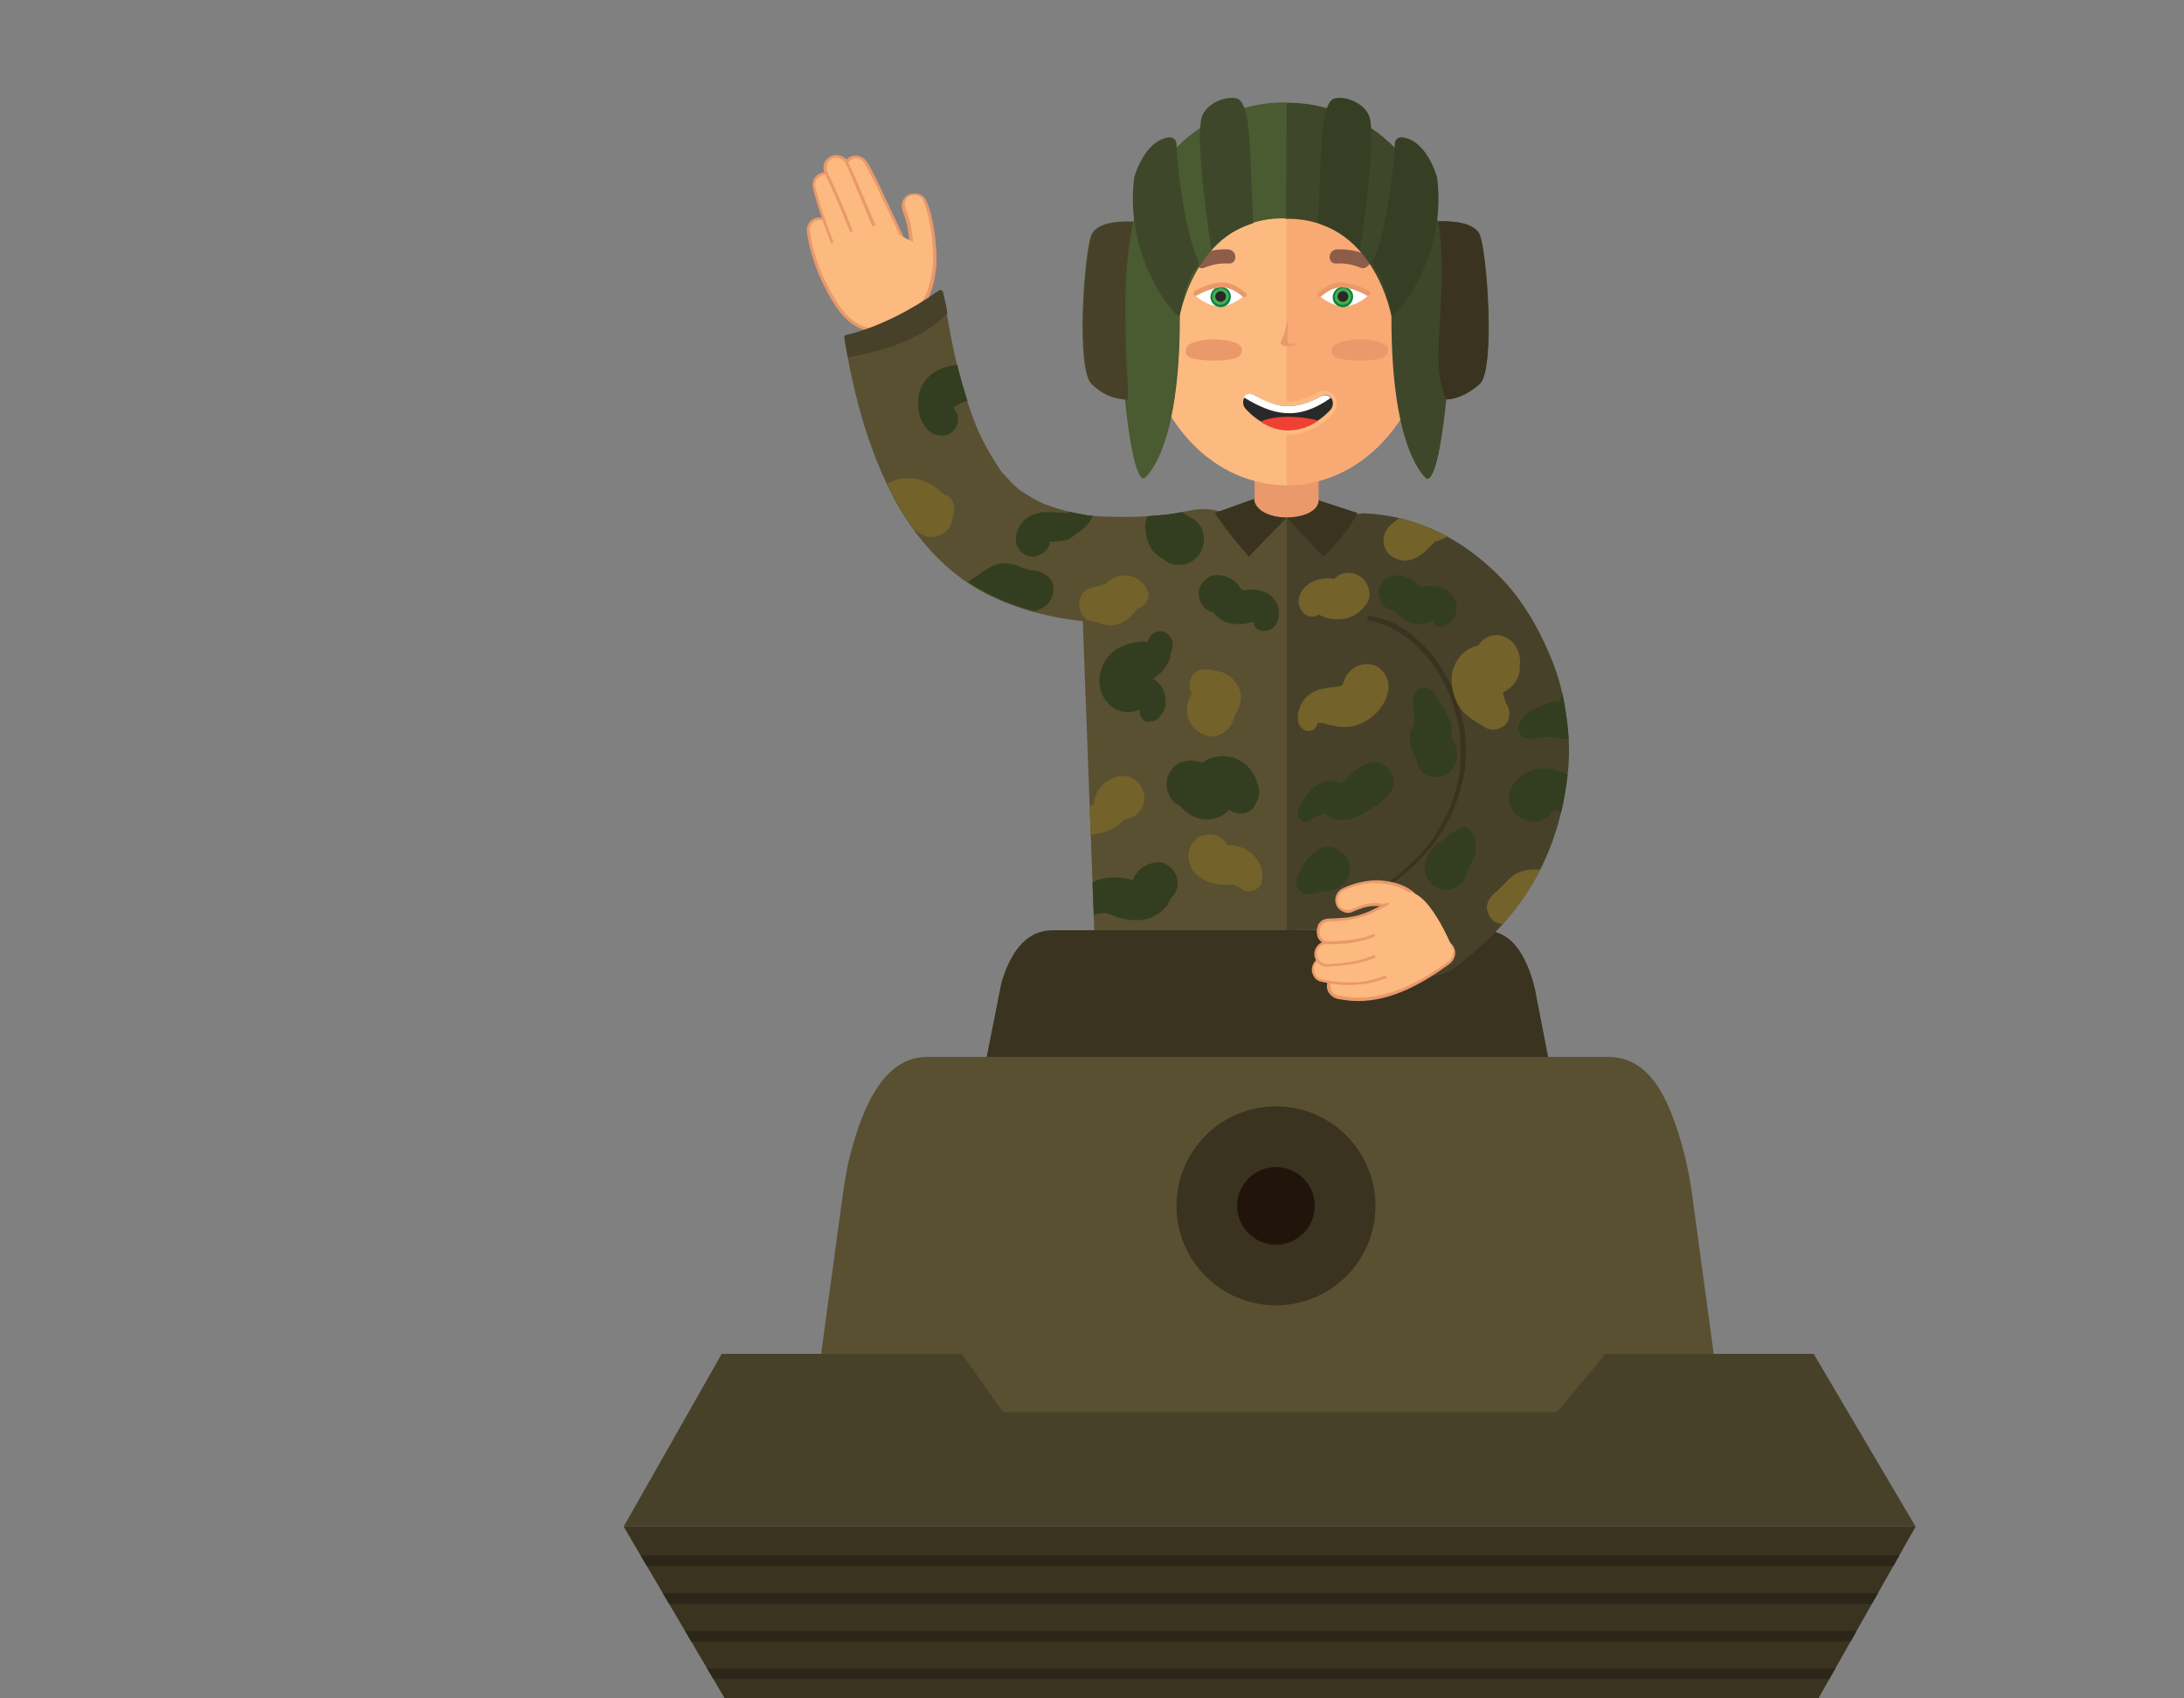 <svg xmlns="http://www.w3.org/2000/svg" xmlns:xlink="http://www.w3.org/1999/xlink" viewBox="0 0 450 350"><rect x="0" y="0" width="450" height="350" fill="#808080" stroke="none"/><path fill="#595031" d="M303.3 191l-77.8 1.5-3.2-86 59.4.2 21.6 13.1zM353.1 279l-4.5-33.2c-.4-2.9-1-5.8-1.7-8.6-3.2-11.9-7.4-19.4-15.6-19.4H191.1c-8.3 0-12.9 8.6-15.9 20.1-.6 2.3-1 4.8-1.4 7.2l-4.6 33.8 36.9 16.3 115.1 1.5 31.9-17.7z"/><path fill="#3A3320" d="M319 217.9l-2.7-13.9c-.3-1.3-.6-2.5-1.1-3.8-2-5.2-4.7-8.5-9.8-8.5H217c-5.2 0-8.1 3.8-10 8.8-.4 1-.7 2.1-.9 3.2l-2.8 14.1H319z"/><circle fill="#3A3320" cx="262.9" cy="248.5" r="20.5"/><path fill="#3A3320" d="M128.5 314.6h266.2l-20.2 35.7h-225z"/><circle fill="#21150B" cx="262.9" cy="248.5" r="8"/><path fill="#48412A" d="M373.7 279h-42.9l-10 12H206.7l-8.5-12h-49.5l-20.2 35.6h266.2z"/><path fill="#FCBA80" d="M186.3 43.6c1.2 2.8 1.5 6.3 1.5 9.4 0 2.8-.5 5.7-2.2 7.9-.8 1-1.7 1.8-2.8 2.1-1.2.4-2.3.5-3.4.1-1-.3-1.9-1.3-2.6-2.2-.9-1.3-1.7-2.7-2.4-4.1-1.6-3.2-2.7-6.6-3.3-10.1-.2-1.3-1.8-2-2.9-1.7-1.3.4-1.9 1.6-1.7 2.9.7 3.8 1.9 7.5 3.6 10.9 1.7 3.3 3.8 7.1 7.4 8.6 3.5 1.4 7.6.3 10.3-2.2 2.9-2.6 4.1-6.5 4.5-10.3.2-2.3 0-4.6-.3-6.9-.3-2.4-.8-4.7-1.8-6.9-.5-1.2-2.2-1.4-3.2-.8-1 .8-1.2 2.1-.7 3.3z"/><path fill="#EA996A" d="M180.9 68.4c-1.2 0-2.3-.2-3.4-.6-3.7-1.5-5.9-5.3-7.6-8.7-1.8-3.5-3-7.2-3.6-11-.3-1.5.5-2.9 1.9-3.2.7-.2 1.5 0 2.2.4.6.4 1 .9 1.1 1.5.6 3.6 1.7 7 3.3 10 .8 1.5 1.6 2.8 2.4 4 .8 1.1 1.6 1.8 2.4 2.1 1 .3 2 .3 3.2-.1.9-.3 1.9-1.1 2.6-2 1.8-2.3 2.1-5.4 2.1-7.7 0-2.6-.2-6.3-1.4-9.3-.6-1.5-.3-2.9 1-3.6.6-.4 1.5-.4 2.3-.2.6.2 1.1.6 1.4 1.2.9 2 1.4 4.2 1.8 7 .2 1.9.5 4.4.3 6.9-.3 3.1-1.3 7.5-4.5 10.4-2.3 1.9-4.9 2.9-7.5 2.9zm-12.1-23.1c-.2 0-.3 0-.5.1-1.2.3-1.6 1.5-1.4 2.6.6 3.7 1.8 7.4 3.6 10.8 1.7 3.3 3.7 7 7.3 8.4 3.2 1.3 7.2.4 10-2.2 3.1-2.9 4.1-7.1 4.4-10.1.2-2.4 0-4.9-.3-6.8-.3-2.8-.9-4.9-1.7-6.9-.2-.4-.5-.7-1-.9-.6-.2-1.3-.1-1.8.1-1.2.7-1.1 1.9-.7 2.9 1.3 3 1.5 6.7 1.5 9.5 0 2.3-.4 5.7-2.2 8-.8 1.1-1.9 1.8-2.9 2.2-1.3.5-2.5.5-3.6.1-1.2-.4-2.2-1.6-2.7-2.3-.9-1.2-1.7-2.6-2.5-4.1-1.6-3.1-2.7-6.5-3.3-10.2-.1-.4-.4-.8-.8-1.1-.5 0-.9-.1-1.4-.1z"/><path fill="#FCBA80" d="M167.8 38.6c1.3 4.9 3 9.6 5 14.3.5 1.2 2.2 1.4 3.2.8 1.2-.7 1.4-2.1.8-3.2-1.9-4.2-3.4-8.6-4.5-13.1-.7-3-5.3-1.7-4.5 1.2z"/><path fill="#EA996A" d="M174.8 54.4c-.3 0-.6 0-.9-.1-.7-.2-1.1-.6-1.4-1.2-2.1-4.8-3.8-9.6-5-14.3-.2-.9 0-1.8.6-2.5.7-.7 1.8-1 2.8-.7.9.2 1.5.9 1.7 1.8 1.2 4.6 2.7 9 4.5 13.1.6 1.4.3 2.9-1 3.6-.3.1-.8.3-1.3.3zM170.2 36c-.6 0-1.2.2-1.7.7-.5.5-.7 1.2-.5 1.9 1.2 4.7 2.9 9.5 5 14.2.2.4.5.7 1 .9.6.2 1.3.1 1.8-.2 1.2-.7 1.1-2 .7-2.9-1.8-4.1-3.4-8.5-4.6-13.2-.2-.9-.8-1.3-1.3-1.4h-.4z"/><path fill="#FCBA80" d="M174.4 35.9c1.5 2.2 2.5 4.8 3.7 7.2 1.2 2.6 2.5 5.2 3.7 7.8.6 1.2 2.2 1.5 3.2.8 1.2-.7 1.4-2.1.8-3.2-1.2-2.6-2.5-5.2-3.7-7.8-1.2-2.4-2.2-4.9-3.7-7.2-.7-1.1-2.1-1.5-3.2-.8-1 .6-1.5 2.1-.8 3.2z"/><path fill="#EA996A" d="M183.9 52.3c-.3 0-.6 0-.9-.1-.7-.2-1.2-.6-1.5-1.2l-3.7-7.8c-.3-.5-.5-1.1-.8-1.7-.9-1.9-1.8-3.8-2.9-5.5-.4-.5-.5-1.2-.3-1.9s.6-1.4 1.2-1.7c1.2-.7 2.8-.3 3.6.9 1.1 1.7 2 3.7 2.9 5.6.3.6.5 1.1.8 1.7l3.7 7.8c.7 1.4.3 2.9-1 3.6-.2.2-.6.3-1.1.3zm-7.5-19.7c-.3 0-.7.1-1 .3-.5.3-.8.8-1 1.4-.1.5 0 1.1.2 1.5 1.1 1.8 2 3.7 2.9 5.6.3.6.5 1.1.8 1.7l3.7 7.8c.2.4.6.7 1.1.9.6.2 1.3.1 1.7-.2 1.1-.7 1.2-2 .7-2.9l-3.7-7.8c-.3-.5-.5-1.1-.8-1.7-.9-1.9-1.8-3.8-2.9-5.5-.3-.7-1-1.1-1.7-1.1z"/><path fill="#FCBA80" d="M170.3 35.8c2.6 5.2 4.6 10.7 6.8 16.1.5 1.2 1.6 2 2.9 1.7 1.1-.3 2.2-1.7 1.7-2.9-1.2-2.9-2.4-5.8-3.6-8.6-1.2-2.9-2.3-5.8-3.7-8.6-.6-1.1-2.2-1.5-3.2-.8-1.2.5-1.5 1.9-.9 3.1z"/><path fill="#EA996A" d="M179.4 53.9c-1.1 0-2-.7-2.5-1.9-.7-1.6-1.3-3.2-2-4.8-1.5-3.8-3.1-7.6-4.9-11.3-.7-1.4-.3-2.9 1-3.6.6-.4 1.4-.4 2.2-.2.7.2 1.2.6 1.5 1.2 1 2.1 2 4.4 2.9 6.5l.9 2.1 3.6 8.6c.2.5.2 1.2-.1 1.8-.4.7-1 1.3-1.7 1.5-.4.1-.6.1-.9.1zm-7.1-21.4c-.4 0-.7.1-1 .3-1.1.6-1.2 1.9-.7 2.9 1.8 3.7 3.4 7.6 4.9 11.3.6 1.6 1.3 3.2 1.9 4.8.4.9 1.3 1.8 2.6 1.5.6-.2 1.1-.6 1.4-1.2.2-.5.3-.9.1-1.3l-3.6-8.6-.9-2.1c-.9-2.2-1.8-4.4-2.8-6.5-.2-.4-.6-.7-1.1-.9-.3-.2-.5-.2-.8-.2z"/><path fill="#FCBA80" d="M181.9 46.3s-11.4 1.4-11.1 5.7 2.4 13.4 8.1 13.6c5.7.3 12.8-7.8 11-15.2-.1.1-2.6-.5-8-4.1z"/><path fill="#3E4729" d="M294.1 98.6s-7.4-5.1-7.3-33.5c0 0-3.6-20.5-21.9-20.1l-.1-23.8s22.9-1.7 31.5 24.5c0 0 7-.7 8.6 2.6 1.5 3.3 3.3 27.8 0 30.8s-6.9 3.2-6.9 3.2-1.5 16.4-3.9 16.3z"/><path fill="#48412A" d="M265.1 106.7h16.6l21.6 13.1V191l-38.2.7"/><path fill="#48412A" d="M322.8 148.1c-.5-3.9-1.3-7.6-2.7-11.2-2.9-7.5-7-14.6-13.1-20-7.1-6.5-15.8-10.6-25.5-11.1-2.7-.1-5.8 1.3-7.7 3.2-1.9 1.9-3.3 5-3.2 7.7.3 6.1 4.8 10.6 10.9 10.9.2 0 .5 0 .7.1 1.3.3 2.6.6 3.9 1.1 1.5.8 3 1.6 4.4 2.6 1.7 1.4 3.2 3 4.6 4.7 1.5 2.1 2.8 4.4 3.9 6.8 1 2.6 1.8 5.4 2.2 8.2.3 2.7.3 5.4 0 8.1-.5 2.7-1.2 5.3-2.1 7.8-1.2 2.6-2.7 5.1-4.4 7.5-1.9 2.3-4.1 4.5-6.4 6.4-2.3 1.7-4.2 3.6-5 6.5-.7 2.6-.4 6.1 1.1 8.4 1.5 2.3 3.7 4.4 6.5 5 2.7.6 6.1.6 8.4-1.1 6.6-4.8 12.2-10.5 16.4-17.5 4.2-7 6.4-14.6 7.3-22.6.5-4 .3-7.8-.2-11.5z"/><path fill="#3A3320" d="M285.4 183.9c-.1 0-.2 0-.3-.1-.2-.2-.2-.5-.1-.7.8-1 1.8-1.9 3.1-2.8 2.3-1.9 4.4-4 6.3-6.3 1.7-2.3 3.1-4.8 4.3-7.4.9-2.5 1.7-5.1 2.1-7.7.2-2.6.2-5.3 0-8-.5-2.7-1.2-5.4-2.2-8-1.1-2.4-2.4-4.6-3.9-6.7-1.4-1.7-2.9-3.2-4.5-4.6-1.4-1-2.8-1.8-4.3-2.6-1.2-.4-2.5-.8-3.8-1.1-.3-.1-.4-.3-.4-.6.1-.3.3-.4.6-.4 1.3.3 2.7.6 4 1.1 1.5.7 3 1.6 4.5 2.7 1.7 1.4 3.3 3 4.7 4.7 1.5 2.1 2.8 4.4 4 6.9 1 2.7 1.8 5.4 2.3 8.3.3 2.7.3 5.5 0 8.2-.5 2.7-1.2 5.3-2.2 7.9-1.2 2.6-2.7 5.2-4.4 7.5-1.9 2.3-4.1 4.5-6.5 6.4-1.3.9-2.2 1.8-3 2.7-.1.6-.2.6-.3.6z"/><path fill="#FCBA80" d="M278.6 187.7c1.5-.7 3.1-1.3 4.8-1.3 1.4 0 3.3.3 4.5 1.2 2.4 1.9 5.4-1.8 3-3.7-1.9-1.5-4.6-2.1-7-2.2-2.4-.1-4.7.5-6.9 1.5-1.2.5-1.8 1.8-1.3 3.1.2 1.2 1.7 1.9 2.9 1.4z"/><path fill="#EA996A" d="M289.2 188.4c-.5 0-1.1-.2-1.6-.6-1.3-1-3.6-1.1-4.3-1.1-1.7 0-3.2.6-4.6 1.2-.6.3-1.3.3-1.9 0-.7-.3-1.3-.8-1.5-1.5-.5-1.3.1-2.8 1.5-3.4 2.4-1.1 4.8-1.6 7.1-1.6 1.7.1 4.8.4 7.2 2.3 1.4 1.1 1.2 2.6.4 3.6-.7.7-1.4 1.1-2.3 1.1zm-6-2.3c.1 0 .1 0 0 0 1 0 3.4.2 4.7 1.2 1.1.9 2.3.4 2.9-.4.6-.8.8-2-.3-2.8-1.6-1.3-4.1-2-6.8-2.1-2.2-.1-4.5.4-6.8 1.5-1.1.5-1.6 1.7-1.2 2.7.2.5.7 1 1.2 1.2.5.2 1 .2 1.5 0 1.4-.6 3.1-1.3 4.8-1.3zM258.5 92.5h13.2v14.1h-13.2z"/><ellipse fill="#FCBA80" cx="265.1" cy="65.7" rx="29.4" ry="34.3"/><path fill="#F9AA74" d="M265.1 31.4c16.2 0 29.4 15.4 29.4 34.3S281.4 100 265.1 100"/><path fill="#EA996A" d="M245.8 70.6c2.5-.9 6.5-.9 8.9.1.7.3 1.2.7 1.2 1.4 0 .9-.7 1.6-1.6 1.8-2.2.5-6.3.6-8.8-.1-.7-.2-1.2-.7-1.2-1.4 0-1 .7-1.5 1.5-1.8zM275.9 70.6c2.5-.9 6.5-.9 8.9.1.7.3 1.2.7 1.2 1.4 0 .9-.7 1.6-1.6 1.8-2.2.5-6.3.6-8.8-.1-.7-.2-1.2-.7-1.2-1.4 0-1 .7-1.5 1.5-1.8z"/><path fill="#292929" d="M265.3 89.2c-3 0-6.3-1.7-8.8-4.3-.8-.8-1-2-.6-3 .3-.8 1-1.2 1.8-1.2.4 0 .8.1 1.2.4 2.3 1.4 4.4 2.1 6.4 2.2h.1c2 0 4.1-.6 6.5-1.9.4-.2.8-.3 1.2-.3.8 0 1.5.5 1.8 1.3.4.9.1 2.1-.6 2.9-2.6 2.6-5.6 4-8.8 4l-.2-.1z"/><path fill="#FCBA80" d="M257.6 81.2c.3 0 .6.1 1 .3 2 1.3 4.2 2.2 6.7 2.2h.1c2.4 0 4.6-.8 6.7-2 .3-.2.7-.3 1-.3 1.4 0 2.2 2 .8 3.3-2.5 2.6-5.5 3.9-8.5 3.9h-.1c-3 0-6.3-1.8-8.5-4.2-1.3-1.2-.5-3.2.8-3.2m0-1c-.9 0-1.8.6-2.2 1.5-.5 1.1-.2 2.5.7 3.5 2.5 2.7 6.1 4.4 9.1 4.4h.1c3.3 0 6.5-1.4 9.2-4.2.9-.9 1.2-2.3.7-3.4-.4-1-1.3-1.5-2.3-1.5-.5 0-1 .1-1.4.4-2.2 1.2-4.3 1.9-6.2 1.9h-.1c-2 0-4-.7-6.2-2.1-.4-.3-.9-.5-1.4-.5z"/><path fill="#FFF" d="M274.2 82c-.3-.3-.9-.9-2.1-.3-2.1 1.2-4.4 2-6.8 2-2.4 0-4.6-1-6.7-2.2-1.3-.8-2.2 0-2.3.4 5.9 3.6 11 5 17.9.1z"/><path fill="#EF4133" d="M265.4 85.9c-1.9 0-3.9.2-5.7 1 1.7 1.1 3.7 1.8 5.6 1.8 2.2 0 4.3-.6 6.3-2-2-.6-4.2-.8-6.2-.8z"/><path fill="#595031" d="M258.6 112.8c-.9-2.6-2.5-5.2-5-6.5-2.7-1.4-5.4-1.7-8.4-1.1-1.5.3-3 .6-4.5.8-5.5.6-11.1.8-16.6.2-3-.5-6-1.2-8.8-2.3h-.1c-1.7-.8-3.3-1.7-4.9-2.8h-.1c-1.4-1.2-2.6-2.5-3.8-3.8-2-2.9-3.7-5.9-5.1-9.1-3.1-7.7-5-15.9-6.3-24.1-.2-1.4-.4-1.8-.8-3.7-.1-.4-.6-.6-.9-.3-5.5 3.9-12.3 7.5-18.9 9.1-.3.1-.5.4-.4.7 1 6 2.3 12 4.1 17.9 2.1 6.6 4.8 13.3 8.6 19.1 4.1 6.3 9.5 11.8 16.2 15.3 7.3 3.8 15.2 5.5 23.3 6.1 8.3.6 16.6-.4 24.7-2 2.6-.5 5.2-2.8 6.5-5 1.5-2.5 2-5.9 1.2-8.5z"/><path fill="#FCBA80" d="M275.5 205.5c8.5 2 16.3-2.2 22.9-7 1-.7 1.5-2.1.9-3.2-.6-1-2.2-1.6-3.2-.9-5.5 3.9-12.2 8.2-19.3 6.5-1.2-.3-2.6.4-2.9 1.7-.4 1.2.4 2.6 1.6 2.9z"/><path fill="#EA996A" d="M279.8 206.3c-1.4 0-2.9-.2-4.4-.5-.6-.2-1.2-.6-1.6-1.2-.4-.6-.5-1.4-.3-2.1.4-1.4 1.8-2.2 3.3-1.9 6.9 1.6 13.5-2.5 19.1-6.5.5-.4 1.2-.5 1.8-.3.8.2 1.5.7 1.8 1.3.7 1.2.3 2.7-.9 3.6-5.1 3.7-11.6 7.6-18.8 7.6zm-3.6-5.2c-.9 0-1.8.6-2 1.5-.1.5-.1 1.1.2 1.6.3.5.7.8 1.2.9 1.4.3 2.9.5 4.3.5 7 0 13.4-3.8 18.5-7.4.8-.6 1.4-1.7.8-2.9-.3-.5-.8-.9-1.4-1-.5-.1-1 0-1.4.2-4.8 3.4-10.3 6.9-16.2 6.9-1.1 0-2.2-.1-3.3-.4-.4.1-.5.1-.7.1z"/><path fill="#FCBA80" d="M272.2 202c2.9.6 5.7.9 8.6.5 1.2-.2 2.5-.5 3.6-.9.7-.3 1.5-.6 2.2-.9.3-.1.6-.3.9-.4l.6-.3c.4-.2.3-.2-.1 0 1.3-.1 2.4-1 2.4-2.4 0-1.2-1.1-2.5-2.4-2.4-1.5.1-2.7 1-4.1 1.5-1.1.5-2.3.8-3.5 1.1-2.1.4-4.7.2-6.9-.3-1.3-.3-2.6.4-2.9 1.7-.3 1.1.4 2.6 1.6 2.8z"/><path fill="#EA996A" d="M278 203c-1.8 0-3.7-.2-5.8-.7-.6-.1-1.2-.5-1.5-1.1-.4-.6-.5-1.4-.3-2.1.4-1.4 1.8-2.2 3.3-1.9 2.6.6 5 .7 6.8.3 1.2-.2 2.3-.6 3.5-1 .4-.2.8-.4 1.2-.5.9-.5 1.9-.9 3-1 .6-.1 1.2.2 1.7.6.6.5.9 1.3.9 2 0 1.3-.9 2.4-2.3 2.6 0 0-.1 0-.1.1l-.6.3c-.3.2-.6.3-.9.4-.8.4-1.5.7-2.2.9-1.2.4-2.5.8-3.7.9-1.1.1-2 .2-3 .2zm-5.1-5.3c-1 0-1.8.6-2.1 1.5-.1.5 0 1.2.3 1.7s.7.8 1.2.9c3.2.7 5.9.8 8.5.5 1.2-.2 2.4-.5 3.6-.9.6-.2 1.3-.5 2.1-.9.1 0 .1-.1.2-.1l-1.2.1 2.5-.8c.2-.1.4-.1.6-.1.8-.2 1.6-.9 1.6-2 0-.6-.3-1.2-.8-1.6-.4-.4-.9-.5-1.3-.5-1 .1-1.9.5-2.8 1l-1.2.6c-1.2.5-2.4.8-3.6 1.1-1.9.4-4.4.2-7-.3-.2-.2-.4-.2-.6-.2z"/><path fill="#FCBA80" d="M273.4 198.9c2.7-.1 5.4-.4 8-1.2 2.6-.8 5-2.1 7.3-3.6 1.1-.7 1.5-2.1.9-3.2s-2.2-1.5-3.2-.9c-2 1.3-4.1 2.5-6.2 3.1-2.3.7-4.3.9-6.7 1-1.3 0-2.4 1.1-2.4 2.4-.1 1.3 1 2.5 2.3 2.4z"/><path fill="#EA996A" d="M273.3 199.2c-.6 0-1.2-.3-1.7-.7-.5-.5-.8-1.2-.8-1.9 0-1.4 1.2-2.6 2.6-2.7 2.5-.1 4.4-.3 6.7-1s4.4-2 6.1-3.1c.6-.4 1.2-.5 1.9-.3s1.4.6 1.7 1.2c.7 1.2.3 2.8-.9 3.6-2.7 1.8-5.1 2.9-7.4 3.7-2.9.9-5.8 1.1-8.2 1.2zm14.2-9.2c-.4 0-.7.1-1 .3-1.8 1.2-3.9 2.5-6.3 3.2-2.3.7-4.2.9-6.8 1-1.2 0-2.1 1-2.1 2.1 0 .6.2 1.1.7 1.5.4.4.9.6 1.4.6 2.2-.1 5.2-.3 7.9-1.2 2.3-.7 4.6-1.9 7.3-3.6 1-.6 1.3-1.9.8-2.9-.3-.5-.8-.8-1.4-1h-.5z"/><path fill="#FCBA80" d="M273.9 194.3c2.3-.1 4.7-.2 7-.8 2.3-.6 4.5-1.7 6.6-2.8 1.1-.6 1.5-2.2.9-3.2-.7-1.1-2.1-1.5-3.2-.9-1.9 1-3.4 1.8-5.4 2.3-2 .5-3.6.6-5.8.6-3.2.2-3.2 4.9-.1 4.8z"/><path fill="#EA996A" d="M273.8 194.6c-.9 0-1.6-.4-2.1-1.1-.5-.8-.5-2-.1-2.9.4-.8 1.2-1.3 2.2-1.3 2.3-.1 3.8-.1 5.7-.6 2-.5 3.4-1.2 5.4-2.3 1.3-.7 2.9-.3 3.6 1 .4.6.4 1.4.2 2.1-.2.7-.6 1.2-1.2 1.5-2.1 1.1-4.3 2.2-6.6 2.8-2.3.6-4.7.8-7.1.8l.1-.3-.1.3zm12.5-8c-.4 0-.7.1-1.1.3-1.9 1-3.5 1.8-5.5 2.3-1.9.5-3.6.6-5.8.7-.8 0-1.4.4-1.7 1-.4.7-.4 1.6 0 2.3.2.4.7.9 1.7.8 2.3-.1 4.7-.2 7-.8 2.2-.6 4.2-1.5 6.5-2.8.4-.2.8-.7.9-1.2.2-.6.1-1.2-.2-1.7-.4-.5-1.1-.9-1.8-.9z"/><path fill="#3A3320" d="M265.1 106.7l-7.8 8c-5.2-6-7-9-7-9l8.1-2.9s-.1 3.5 6.7 3.9zM265.1 106.7l7.6 8c5.1-4.9 7-9 7-9l-8-2.6s.3 3.2-6.6 3.6"/><path fill="#8D5D4A" d="M248.1 55.2c1.7-.7 3.3-1 5.1-.9 1.8.1 1.8-2.7-.1-2.9-2-.1-4 .2-5.9 1-.7.3-1.2 1-1 1.8.3.7 1.1 1.3 1.9 1zM280.4 55.2c-1.7-.7-3.3-1-5.1-.9-1.8.1-1.8-2.7.1-2.9 2-.1 4 .2 5.9 1 .7.3 1.2 1 1 1.8-.3.7-1.2 1.3-1.9 1z"/><path fill="#FFF" d="M246.4 61s2.2-2.2 5-2.3 5.1 2.1 5.1 2.1-2.2 2.2-5 2.3-5.1-2.1-5.1-2.1z"/><path fill="#48AD4A" d="M251.5 63c-1 0-1.8-.8-1.9-1.8 0-1 .8-1.9 1.8-2h.1c1 0 1.8.8 1.9 1.8 0 .5-.2 1-.5 1.4-.3.4-.8.6-1.4.6.1 0 0 0 0 0z"/><path fill="#058244" d="M251.5 59.4c.9 0 1.7.7 1.7 1.6 0 .9-.7 1.7-1.6 1.8h-.1c-.9 0-1.7-.7-1.7-1.6 0-.5.1-.9.4-1.2.4-.3.8-.5 1.3-.6m0-.3h-.1c-1.2.1-2 1-2 2.2.1 1.1 1 2 2.1 2h.1c1.2-.1 2-1 2-2.2 0-1.2-1-2-2.1-2z"/><circle fill="#292929" cx="251.5" cy="61.1" r="1.1"/><path fill="#EA996A" d="M246.6 60.9c1.4-.8 2.9-1.4 4.5-1.6 1.9-.3 3.5.6 4.9 1.8.5.4 1.2-.3.7-.7-1.4-1.2-3.1-2.3-5.1-2.2-1.9.2-3.8.8-5.5 1.8-.5.3-.1 1.2.5.9z"/><path fill="#FFF" d="M281.8 61s-2.2-2.2-5-2.3c-2.8 0-5.1 2.1-5.1 2.1s2.2 2.2 5 2.3 5.1-2.1 5.1-2.1z"/><path fill="#48AD4A" d="M276.7 63c-.6 0-1.1-.2-1.4-.6-.3-.4-.5-.9-.5-1.4 0-1 .9-1.8 1.9-1.8h.1c1 0 1.9.9 1.8 2 0 1.1-.9 1.8-1.9 1.8z"/><path fill="#058244" d="M276.7 59.4s.1 0 0 0c.5 0 1 .2 1.3.6s.5.8.4 1.2c0 .9-.8 1.6-1.7 1.6h-.1c-.9 0-1.7-.8-1.6-1.8.1-.8.8-1.6 1.7-1.6m0-.3c-1.1 0-2 .9-2.1 2-.1 1.2.8 2.1 2 2.2h.1c1.1 0 2-.9 2.1-2 .1-1.2-.8-2.1-2-2.2h-.1z"/><circle fill="#292929" cx="276.7" cy="61.1" r="1.1"/><path fill="#EA996A" d="M281.6 60.9c-1.4-.8-2.9-1.4-4.5-1.6-1.9-.3-3.5.6-4.9 1.8-.5.4-1.2-.3-.7-.7 1.4-1.2 3.1-2.3 5.1-2.2 1.9.2 3.8.8 5.5 1.8.6.3.1 1.2-.5.9z"/><path fill="#3E4729" d="M295.5 69.3c.4-7.7 1.2-15.4.1-23-.1-.3.2-.6.5-.6-.1-.1-.2-.3-.1-.5-8.7-25.6-31.3-23.9-31.3-23.9l.1 23.8c18.3-.4 21.9 20.1 21.9 20.1-.1 28.4 7.3 33.5 7.3 33.5 2 .1 3.3-10.7 3.7-14.8-.9-1.7-1.6-3.5-1.9-5.4-.5-3.1-.4-6.2-.3-9.2z"/><path fill="#3A3320" d="M304.8 48.3c-1.3-2.7-6.8-2.8-8.5-2.7-.1.2.1.3.1.4 1.1 7.3.6 14.7.2 22-.3 4.9-.6 9.9 1.4 14.3 1 .1 4-.5 6.9-3.2 3.2-3 1.4-27.5-.1-30.8z"/><path fill="#363E24" d="M287.4 29.6c-.1 4.1-1.5 17.6-4.5 24.1-.2.5-.1.9.3 1.4 1.5 2 2 3.1 3.6 10 .2 1 11.5-11.6 9.3-28.5 0 0-2-7.7-7.2-8.3-.8-.1-1.5.5-1.5 1.3zM280.2 51.5s3.6-23.3 1.9-27.6c-1.2-3.1-5.8-4.3-7.4-3.5-2.9 1.5-2.4 13.6-3.1 25.6 0 .1 4.8 1.2 8.6 5.5z"/><path fill="#4A5A31" d="M235.7 98.6s7.4-5.1 7.3-33.5c0 0 3.6-20.5 21.9-20.1l.1-23.8s-22.9-1.7-31.5 24.5c0 0-7-.7-8.6 2.6-1.5 3.3-3.3 27.8 0 30.8s6.9 3.2 6.9 3.2 1.5 16.4 3.9 16.3z"/><path fill="#4A5A31" d="M234.4 43.3v.3c-1.1 3.9-1.4 7.9-1.5 12-.2 6.4.2 12.9.1 19.3 0 2.3-.2 4.6-1.1 6.8l-.3.6h.3s1.4 16.4 3.9 16.2c0 0 7.4-5.1 7.3-33.5 0 0 3.6-20.5 21.9-20.1l.1-23.8c-.1.1-21.6-1.5-30.7 22.2z"/><path fill="#3E4729" d="M242.4 29.6c.1 4.1 1.5 17.6 4.5 24.1.2.5.1.9-.3 1.4-1.5 2-2 3.1-3.6 10-.2 1-11.5-11.6-9.3-28.5 0 0 2-7.7 7.2-8.3.7-.1 1.5.5 1.5 1.3zM249.6 51.5s-3.6-23.3-1.9-27.6c1.2-3.1 5.8-4.3 7.4-3.5 2.9 1.5 2.4 13.6 3.1 25.6-.1.1-4.9 1.2-8.6 5.5z"/><path fill="#EA996A" d="M265.4 65.7c-.2 1-.4 1.3-.6 2.3-.2.9-.4 1.4-.8 2.2-.2.3-.2.5 0 .8.6.8 3.4 0 3.1-.1-.4-.2-.8 0-1.2 0-.5-.1-.6-.2-.6-.7-.1.2.1-4.7.1-4.5z"/><path fill="#FCBA80" d="M299.6 196.1s-4.7-11.9-9.1-12.2c-4.3-.3-7 7-7 7s-1.8 9.5 3.1 10.8c5 1.1 13-5.6 13-5.6z"/><g><path fill="#48412A" d="M232 72.6c-.1-3-.1-6.1-.1-9.1-.1-5.9.4-12 1.6-17.8-1.7-.1-7.3-.1-8.5 2.7-1.5 3.3-3.3 27.8 0 30.8 2 1.9 3.7 2.9 7.3 3.2.4-.8-.3-7.5-.3-9.8z"/></g><g><path fill="#73622A" d="M254.4 147c0-.4-.1-2.8-.2-.5.1.6 0 1.1-.3 1.6 0-.1.1-.2.1-.2-.9 1.5.3-.3.5-.6.1-.2.2-.3.3-.5.5-.9.9-2 .9-3.1 0-1.3-.5-2.3-1.3-3.3s-1.8-1.7-3-2l-1.8-.3c-.7-.1.1-.1.1 0 0-.1-.5-.1-.6-.1-1.4-.2-2.9.1-3.6 1.5-.6 1.2-.6 2.9.5 3.9.8.7 1.5 1 2.5 1.4.2.1.6.3.7.2-.5-.2-.6-.3-.3-.1-1-.6-1.4-1.6-1.2-3 .6-.8 1.2-1.5 1.8-2.3-1.6 1-3.2 1.9-4.1 3.6-.6 1.1-.9 2.2-.8 3.4.1 2.5 1.6 4.1 3.8 4.9 3.1 1.1 5.9-1.8 6-4.5z"/></g><g><path fill="#333E20" d="M236.8 148.7c.3-.1.7 0 .9-.1.4-.1.8-.4 1.1-.7.5-.6 1-1.2 1.2-2 .4-1.3.1-2.9-.5-4.1-.7-1.3-2-2.2-3.4-2.4-.4-.1-.9-.2-1.3-.2 1 0 1.3.4.6 0l-.6-.3c-.4-.1.7.7.1 0-.2-.2-.1-.1.3.4.1.2.2.4.2.6-.2-.8-.1 1.1 0 .2 0 .2-.1.5-.1.7.1-.3.1-.3-.1 0-.2.4-.2.4 0 0-.1.2-.2.3-.4.5l.3-.3c.3-.2.1-.1-.4.3l.6-.4c.5-.3.5-.3 0 0 .6-.2 1.1-.4 1.7-.7 1.4-.7 2.6-1.8 3.4-3.1.3-.5.6-1.1.7-1.7.1-.4.1-.8.2-1.2-.1.4.1-.2.1-.3-.2.4-.4.7-.6 1.1 1.3-1.5 1.1-3.6-.6-4.6-1.1-.7-2.6-.2-3.3.9-.6 1-.7 2.3 0 3.3-.1-.6-.2-1.3-.3-1.9-.1.3-.1.3 0 .1l.9-.9c-.2.1-.4.3-.6.4.4-.2.1-.1-.1 0-.3.1-.2 0 .3 0h-.3c1.1.2-.7-.1-1-.1-1.7 0-3.3.4-4.8 1.1-3.2 1.4-5.1 5.2-4.3 8.6.4 1.7 1.4 3.2 2.9 4.1 1.7 1 4.1 1 5.7 0 .4-.2.3-.2 0-.1.3-.1.8 0 .2-.1h.5c-.7.2-1-.4-1.3-.9 0 .1 0 .2.1.3 0-.2 0-.2 0 0v.8c0 .4 0 .8.1 1.2.1.2.1.3.2.5.4.4.5.6.2.4.3.4 1 .8 1.5.6z"/></g><g><path fill="#333E20" d="M257.9 160.8c-.1 0-1.3-.3-.5-.1-.3-.1-.6-.4 0 0 .4 1.6.9 3.3 1.3 4.9 1-1.9.6-4.4-.5-6.2-1.1-1.9-3-3.2-5.2-3.5-1.8-.2-3.7.1-5.2 1.2-.9.7-1.7 1.4-2.2 2.4-.7 1.2-.7 2.4-.8 3.8.2-.8.4-1.6.7-2.4-.4.8.2.5 1.7-.8.8-.9 1.6-1.2 2.6-.9-.7-.2.7.4.9.5.7.6.2.1 0-.1s-.3-.4-.5-.6c-1.6-1.9-3.9-2.6-6.3-2.1-1.9.4-3.3 2.3-3.5 4.1-.2 1.8.6 4 2.4 4.9.5.2.9.4 1.4.6-.5-.2-1-.4-1.4-.8.1.3.5.5.7.8.9 1 2 1.7 3.3 2.1 3.1.9 6.6-.5 7.5-3.7 0 0 .5-1.9.2-2.2-.2.9-.2 1.1-.1.6-.1.5-.4 1-.8 1.4-.6.5-.8.6-.5.4.1-.1.2-.1.3-.2-.8.3-.9.4-.5.3-.9.1-1 .1-.5.1-.9-.1-1-.1-.5 0-.7-.3-.8-.4-.4-.1.2.1.3.2.4.3.4.3.3.2-.2-.2 0-.1 1.1 1.3.3.2.5.7.9 1.3 1.7 1.7 1.7.8 4 .6 4.9-1.3.6-1.1 1-2 .8-3.3-.1-1-.8-1.6-1.5-1.8z"/></g><g><path fill="#333E20" d="M260.2 130c2.8.3 3.8-2.9 3.1-5.1-.8-2.4-3.2-3.5-5.6-3.4-.4 0-.8.1-1.2.1-.3 0-1.1-.1-1.2.1.9.4 1.2.4.8.2l.2.1c-.1-.1-.5-.6-.6-.6.4.5.4.5.2.2s-.5-.6-.7-1l-.6-.6c-1.1-1-2.3-1.4-3.7-1.5-2.1-.1-4 1.9-3.9 3.9.1 2.1 1.7 4 3.9 3.9.5 0 .3-.1-.5-.2-.7-.3-.9-.3-.5-.1-.8-.4-.4-.3-.1 0 .3.3.5.6.8.9 1.4 1.3 2.9 1.8 4.8 1.7.8 0 1.6-.2 2.3-.3.3-.1.6-.1.9-.2-.5.1-.1.1.2 0 .4 0-.3-.1-.4-.1.2.2.3.2.1 0-.2-.2-.2-.1 0 .1-.2-.3-.8-2.1-.4-.4.1.2.5 1.4.2.4 0 1.3.9 1.8 1.9 1.9z"/></g><g><path fill="#73622A" d="M236.5 121.9c-1-2.9-4.7-4.3-7.4-2.6l-1.2.9c-.1.1-.8.6-.2.2.5-.4-.2.1-.3.1-.6.4.6-.2.1-.1-.2 0-2.2.9-2 1.1-.2-.2 2.9-.9 1.4-.8-1 .1-1.8.3-2.8.7-1.6.8-2.1 3-1.5 4.6.7 1.7 2.5 2.5 4.3 2.1-.3.1-.6.1-.9 0 .7.2.4 0-.7-.6.6.9 2.2 1.3 3.2 1.4 1.6 0 3-.6 4.2-1.6.7-.6 1.4-1.4 1.9-2.2.2-.3.3-.5.5-.8.2-.3.1-.2-.2.2-.4.3-.5.3-.2.2-.5.1-1 .3-1.4.4-.8-.3-1-.4-.6-.1.8.6 2.2.4 2.9-.2.8-.8 1.3-2 .9-2.9z"/></g><g><path fill="#73622A" d="M260 181.7c.2-1.1.1-2.2-.3-3.2-.6-1.5-1.4-2.5-2.8-3.3-1.2-.8-2.6-1-4-1.1-.3 0-.6 0-.9-.1.3.1.6.1.1 0 .2.1.3.2.5.2-.3-.2-.3-.2 0 0 .7.8.8.7.9 2.1-.2-1.2-.4-2.1-1.3-3.1s-2.3-1.4-3.6-1.2c-2.7.4-4.1 2.8-3.6 5.4.7 3.4 4.1 4.9 7.3 4.9h1.6c.3 0 .9.1-.1-.1.5.1.1 0-.2-.1.4.1.8.4 1.3.5.5.2.2-.2 0-.1.1 0 .4.2.4.3-.6-.4.4.3.5.4 1.5 1.1 3.9.1 4.2-1.5z"/></g><g><path fill="#333E20" d="M270 169.1c1.2-.9 2.3-1.3 3.6-1.7h.3c-.6.2-1.2 0-1.7-.4.1.2.5.4.7.6 1.1.9 2.3 1.4 3.7 1.4 1.8 0 3.6-.8 5.1-1.8 1.7-1.1 3.8-2.3 4.9-4 1.9-3-1.2-7-4.6-6-1.9.6-3.7 2.4-5.1 3.7-.6.6.5-.3-.2.2-.2.1-1.4.7-.5.3-.1 0-.2.1-.3.1.5-.1.6-.1.1-.1.9.1 0-.1-.3-.2-4.2-1.6-6.6 2.6-8.2 5.6-.7 1.3.9 3.4 2.5 2.3z"/></g><g><path fill="#73622A" d="M310.6 145.4c-.2-.4-.4-.7-.6-1.1.4.9 0-.3-.1-.5-.2-.8-.3-1.5-.5-2.3-.1-.2-.1-.4-.1-.6.1.9.1 1 .1.5v-.6c-.1.9-.2 1.1 0 .6-.4.8-.5 1-.2.5-.3.5-.7.9-1.2 1.2-.8.3-1 .4-.4.3.2 0 .3 0 .4-.1 1.3-.3 2.6-1 3.5-1.9.7-.7 1.2-1.5 1.5-2.5.2-.6.1-1.2.2-1.8-.2 1.2-.2 1.1 0-.4v-.4c0-.6-.1-1.2-.3-1.8-.5-1.7-1.8-3-3.5-3.5-2.5-.7-5.4 1.3-5.2 4v.3c0 .2.3 2 .2 1-.1-1-.1.4 0-.6.1-.8 0-.2-.1 0 .4-.7.8-1.3 1.2-2-.4.5 1.2-.7.2-.2.9-.4 1.5-.5 2.5-.4-1.6-.2-2.8-.4-4.3.1-3.1 1-5 4.2-4.8 7.4.2 2.4 1 4.8 2.7 6.4 1.2 1.2 2.8 2 4.2 2.9 1.2.8 3.1.5 4.1-.5 1-1 1.2-2.6.5-4z"/></g><g><path fill="#333E20" d="M297.4 129.1c2.1-.6 3.2-3 2.6-5-.7-2.8-4.4-4-6.9-3.1-.3.1-.9.5-1.2.5.1 0 .5-.1.7-.1-.6.1.5.1.7.2.6.2.2.1 0 0-.3-.2.6.6.3.2-.1-.1-.3-.2-.4-.4l-.6-.6c-1.6-1.6-3.6-2.6-5.9-2.1-1.5.3-2.8 2-2.7 3.5.1 1.5 1.1 3.3 2.7 3.5.4.1.8.1 1.2.2-.3 0-.6 0-.9-.2-.7-.2.3.3-.2-.1l.2.2c.2.1.3.3.5.4 1 .9 2 1.8 3.4 2.2.9.3 1.9.3 2.8.1.8-.2 1.6-.6 2.3-.9-.8.3.1 0 .2 0-.5 0-.5.1-.1 0h-.4c-.5-.2-.4-.2.5.2-.1 0-.2-.1-.4-.1-.5-.3-.8-.9-.6-1.4-.7 1.4.5 3.3 2.2 2.8z"/></g><g><path fill="#73622A" d="M272.3 126.3c-.3.2-.6.3-.8.5.2-.1.5-.2.7-.3.4-.2-.1 0-.2.1.4-.1-.1 0-.2 0 .5-.1-.1 0-.3 0 .4.1.1 0-.1-.1l.6.3c.7.3 1.3.6 2.1.7 3.1.5 5.7-.5 7.5-3.1 1.1-1.6.5-3.8-.7-5.1-.5-.5-1.2-.9-1.9-1.1-1.4-.4-3.1 0-4.1 1.1-.1.1-.7.6-.1.2.5-.4 0 0-.1 0-.4.3.9-.2.1-.1.3-.1.7 0 .2-.1 1.2.2-.6-.1-.8-.1h-.8c-.6 0-1.3.1-2 .3-2.6.7-4.9 3.6-3.3 6.2 1 1.7 2.9 1.7 4.2.6z"/></g><g><path fill="#73622A" d="M271.5 148.8c0 .1.2-.2-.2.1-.3.1-.3.1.1 0-.3 0-.3 0 0 0-.3-.1-.3-.1-.1 0 .3.1.7.1 1 .1.8.1-.4-.2.3 0 1.6.5 3.4.9 5.1.8 4.1-.3 8.3-4.1 8.4-8.4 0-1.9-1.4-4-3.4-4.4-2.2-.5-3.9.4-5.2 2.1-.4.5-.6 1.2-.8 1.9-.3.9.5-.9 0-.1-.1.2-.2.3-.3.5-.3.4-.2.3.2-.3l-.2.2c-.3.3-.3.3.3-.2-.1.1-.3.2-.5.3.5-.2.6-.3.1-.1-.3.1-.6.2-.9.2.6-.1.6-.1.1 0-1.1.2-1.4.2-.9.1h-.1c-.4.1-.9.1-1.3.2-2 .3-3.7 1.1-4.8 2.8-.8 1.3-1.3 3-.8 4.5.9 2.3 3.7 1.9 3.9-.3z"/></g><g><path fill="#333E20" d="M291.1 144.3c.1 1.3.2 2.7.3 4v1c.1.7.1-.8.2-.6l-1 2.2c-.4 1.7.1 3.4.9 4.9l.3.6c.2.4.3.9-.1-.2.2.7-.1-1.1 0-.4.1.9.3 1.5.6 2.3 1 2.4 5 2.8 6.6.8 1.1-1.4 1.6-2.7 1.2-4.5-.1-.7-.4-1.4-.8-2-.2-.4-.5-.8-.7-1.2-.4-.6-.1-.2 0 .2-.1-.4-.1-.3.1.5-.1.7-.1.8 0 .5 1.7-3.4-1.6-6.7-3.2-9.5-.6-.9-1.7-1.4-2.7-1.1-.9.5-1.8 1.5-1.7 2.5z"/></g><g><path fill="#333E20" d="M300.7 170.7l-1.5.9c-.5.3-.9.7-1.3 1.1l-.4.4c.4-.3.4-.3.2-.2-2.4 1.2-4 3.2-4.2 5.9-.1 1.5.9 3.2 2.2 3.9 0 0 .1 0 .1.1 2.2 1.1 4.5.5 5.9-1.5.3-.4.4-.8.5-1.2.2-1.4.2-1.6 0-.5-.4.9-.4.8.2-.5-.3.6-.3.7-.1.3.4-.6.8-1.3 1.1-1.9.6-1.4.9-2.5.6-4-.1-.8-.4-1.4-.9-2.1-.5-.8-1.5-1.3-2.4-.7z"/></g><g><path fill="#333E20" d="M270.2 184.2c.8-.1 1.5-.3 2.3-.4.8-.2 1.6-.2 2.4-.5 1.4-.5 2.8-1.5 3.1-3.1.3-1.2.2-2.4-.5-3.4-.6-1-1.6-1.8-2.7-2.1-1.7-.5-3.1.1-4.4 1.2-.8.7-1.5 1.8-2.1 2.7-.5.8-.9 1.8-1.2 2.7-.5 1.9 1.5 3.3 3.1 2.9z"/></g><g><defs><path id="a" d="M258.6 112.8c-.9-2.6-2.5-5.2-5-6.5-2.7-1.4-5.4-1.7-8.4-1.1-1.5.3-3 .6-4.5.8-5.5.6-11.1.8-16.6.2-3-.5-6-1.2-8.9-2.3-1.7-.8-3.4-1.7-4.9-2.8-1.4-1.2-2.6-2.5-3.8-3.9-2-2.9-3.7-6-5.2-9.2-3.1-7.7-5-15.9-6.3-24.1-.3-1.6-.4-1.9-1-4.5-5.7 4.2-13.2 8.2-20.1 9.7 0 .2.1.4.1.6 1 6 2.3 12 4.1 17.9 2.1 6.6 4.8 13.3 8.6 19.1 4.1 6.3 9.5 11.8 16.2 15.3 7.3 3.8 15.2 5.5 23.3 6.1 8.3.6 16.6-.4 24.7-2 2.6-.5 5.2-2.8 6.5-5 1.5-2.3 2-5.7 1.2-8.3z"/></defs><clipPath id="b"><use xlink:href="#a" overflow="visible"/></clipPath><g clip-path="url(#b)"><path fill="#73622A" d="M194.7 102c-.9-.2-1.7-.1-2.6 0l4.3 4.3c-.1-3.4-3.2-6.1-6.2-7.2-2.9-1.1-7.5-.6-9.1 2.4-1.3 2.5-.5 5.5 2.2 6.7.6.3 1.3.4 2 .4.9 0 1.6-.4 2.4-.7-1.3.4-.6.3-.3.2.5-.2-1.2 0-.3.1.7 0-.3 0-.5-.1.2.1.5.1.7.2.6.1-.9-.5-.2-.1.2.1.4.2.5.3.1 0 .9.6.3.2-.6-.4.1.2.2.2.8.7 1.6 1.3 2.7 1.6 2.2.7 4.8-.8 5.3-3 .2-.9.6-1.9.5-2.7 0-1.3-.7-2.5-1.9-2.8z"/></g><g clip-path="url(#b)"><path fill="#333E20" d="M200.7 75.5c.4-.1.3-.1-.4 0-.1 0-.3.1-.4.1.4-.1.8-.1 1.2.2-.4-.2-.7-.3-1.1-.4-1.3-.3-2.3-.3-3.6-.1-2 .3-4 1.1-5.4 2.7-1.7 1.9-2.1 4.3-1.7 6.7.3 2.1 1.7 4.6 4 5 1.3.2 2.5 0 3.4-1.2.7-.9 1-2.6.3-3.6-.3-.4-.5-.7-.8-1.1.2.2.3.3.4.6v.1c0-.1.1-1.2 0-.6s.1-.4.1-.5c.1-.3 0-.2-.1.3.2-.4.2-.3-.1.1-.1.1-.2.2-.4.3.2-.1.3-.2.5-.3.3-.1.6-.3.8-.4.2-.1 1-.6.2-.2.5-.3 1.3-.4 1.8-.6 1.2-.4 2.2-.9 3-2 .4-.5.6-1.2.7-1.8.1-.5.1-.9 0-1.4 0-.3-.1-.6-.3-.8-.4-.4-.5-.6-.3-.4.1.3.1.5.2.8v-.3c-.1-.9-1.1-1.9-2-1.2z"/></g><g clip-path="url(#b)"><path fill="#333E20" d="M196.8 123.7c1.7.8 3.4.5 5-.2.4-.2.7-.4 1.1-.5l.6-.3c-.2.1.1 0 .1 0 .7-.3-.2.1.2 0 .3-.1.5.2.1 0 .4.2 0 0-.1-.1-.6-.4-.2-.1.2.2.8.6 1.7 1.1 2.6 1.7 1 .6 2 1.2 3.1 1.4 3.3.8 7.4-.7 7.4-4.6 0-1.6-1.1-2.8-2.5-3.3-.5-.2.4.2.5.2-.6-.2-1.1-.5-1.7-.6.1 0-1.4-.2-.5 0 .7.1.1 0-.1 0-.2-.1-.5-.1-.7-.1-.8-.1-.8-.1.1 0-.1-.1-.4-.1-.5-.1-.6-.1.1 0 .3.1-.2-.3-1-.4-1.3-.5-.8-.3-1.6-.7-2.5-.8-1.6-.4-3 0-4.4.8-.3.2-.6.3-.8.5-.2.1-.4.3-.6.4 0 0-.7.5-.3.3-.6.4-1.3.8-1.9 1.2-1.3.9-2.4 2-3.5 3.1-.5.2-.5 1 .1 1.2z"/></g><g clip-path="url(#b)"><path fill="#333E20" d="M242.2 101.7c-1.3-.2-2.6.1-3.6 1s-1.4 2-1.9 3.1c-.3.8-.6 1.2-.7 2-.1.9 0 1.8.2 2.7.3 1.2.7 2.4 1.6 3.3.7.7 1.6 1.3 2.5 1.9 2.3 1.5 5.9.5 7.1-1.9 1.3-2.5.7-5.7-1.9-7.1-1.4-.8-2.5-1.6-4.2-1.7-1.3-.1.8.2-.1 0-.2 0-.3-.1-.5-.1-1.1-.1-1.3-.2-.7-.1.3.1.4 0 .1 0-.7-.2-.4.1.9 1 .1-.1.2-.5.3-.7.4-.6.9-1.1 1.5-1.5.8-.6.4-1.8-.6-1.9z"/></g><g clip-path="url(#b)"><path fill="#333E20" d="M223.7 103.3c-1.4-.2-2.2 1.3-3.1 2-.2.2-.5.3-.7.4.2-.1.1 0-.2.1h.4c-.8-.1-1.6-.2-2.4-.2-1.9-.1-3.7-.2-5.4.7-1.8 1-3 2.8-3 4.9 0 1.8 1.6 3.6 3.5 3.5 1.7-.1 3.7-1.5 3.5-3.5 0-.4-.1-.3-.1.2-.2.4-.2.5 0 .1-.1.2-.7.6-.2.3.3-.2.3-.2-.1 0 .4-.1.5-.1.3-.1 0 0 .8-.1 1-.1 1.1-.1 2.3-.1 3.2-.6.4-.2.7-.5 1-.7.1-.1.2-.2.4-.3-.1.1-.1.1 0 0 1.2-.8 2.2-1.7 3-2.9.7-1.2.8-3.6-1.1-3.8z"/></g></g><g><defs><path id="c" d="M322.8 148.1c-.5-3.9-1.3-7.6-2.7-11.2-2.9-7.5-7-14.6-13.1-20-7.1-6.5-15.8-10.6-25.5-11.1-2.7-.1-5.8 1.3-7.7 3.2-1.9 1.9-3.3 5-3.2 7.7.3 6.1 4.8 10.6 10.9 10.9.2 0 .5 0 .7.1 1.3.3 2.6.6 3.9 1.1 1.5.8 3 1.6 4.4 2.6 1.7 1.4 3.2 3 4.6 4.7 1.5 2.1 2.8 4.4 3.9 6.8 1 2.6 1.8 5.4 2.2 8.2.3 2.7.3 5.4 0 8.1-.5 2.7-1.2 5.3-2.1 7.8-1.2 2.6-2.7 5.1-4.4 7.5-1.9 2.3-4.1 4.5-6.4 6.4-2.3 1.7-4.2 3.6-5 6.5-.7 2.6-.4 6.1 1.1 8.4 1.5 2.3 3.7 4.4 6.5 5 2.7.6 6.1.6 8.4-1.1 6.6-4.8 12.2-10.5 16.4-17.5 4.2-7 6.4-14.6 7.3-22.6.5-4 .3-7.8-.2-11.5z"/></defs><clipPath id="d"><use xlink:href="#c" overflow="visible"/></clipPath><g clip-path="url(#d)"><path fill="#333E20" d="M326.6 160c-.1.1-.9.4-.3.2-.4.1-.8.3-1.1.5-.3.2-.4.2-.2.1.5-.2-.9 0-.3.1.3 0 .3-.1-.1 0 .2 0 .4 0 .6.1.3.1.2.1-.1-.1-.2-.1-.3-.2-.5-.3-.3-.2-.5-.4-.8-.5-.6-.4-1.4-.8-2.1-1-.3-.1-.3-.1 0 0 .6.3.3.2-.7-.3-.2-.1-.5-.2-.7-.2-.8-.2-1.6-.3-2.4-.3-2 0-4.2 1-5.5 2.6-.9 1-1.5 2.1-1.5 3.5 0 1.2.5 2.7 1.5 3.5 1.8 1.7 5.3 2.1 7 0 .2-.2.3-.4.5-.6.1-.1.2-.2.3-.4.3-.2.2-.2-.1 0-.6.5-.4.3.7-.5.3-.2.2-.2-.1.1-.7.5.1 0 .2-.1.3-.1.1-.1-.5.2.2-.1.3-.1.5-.1h-1.3c.2 0 .3.1.5.1-.1-.1-.3-.1-.4-.2.2.1.4.2.5.3.3.2.5.3.8.5 1.7.9 3.6 1.3 5.5.6 1.9-.6 3.2-1.9 4.4-3.6.8-1.1.5-2.9-.5-3.8-1-.9-2.5-1-3.8-.4z"/></g><g clip-path="url(#d)"><path fill="#333E20" d="M314.3 152.1c-.3-.2-.2-.2.5.1.4.1.9.1 1.3 0 .1 0 .9-.1 1.3-.2 1-.2-.5 0 .5-.1h1.3c.2 0 1.5.2.7 0 .3.1.6.1.9.2 1.2.2 2.2.3 3.4.2 2.4-.3 4.3-1.8 5.4-4 1-2 2.3-4.4 2.3-6.6 0-2-1.5-4.1-3.5-4.6s-4.4.3-5.4 2.2c-.8 1.6-1 3.5-1.6 5.2-.1.3-.7 1.5-.1.3-.4.6.5-.4.7-.5-.3.2-.3.2 0 0 .3-.1.3-.1-.1 0s-.4.1.2 0c-.2 0-.3 0-.5.1-1.9.2-3.6.8-5.2 1.6-.8.4-1.5.8-2.1 1.3-.2.2-.5.4-.7.7-.4.5-.5 1-.8 1.6-.2.9.5 2.3 1.5 2.5z"/></g><g clip-path="url(#d)"><path fill="#73622A" d="M297.3 103.8c1.5-.3-1.2.2-.6.1-.6.2.5.1.1 0h-1.4c-1.5 0-2.9.3-4.2.9-1.1.5-2 1.3-3 2.1-.6.5.6-.4.2-.1-.2.1-.3.2-.5.3.4-.3-1.2.8-1.2 1 .2-.1.3-.3.5-.4-.4.2-.7.5-1 .8-1.1 1.3-1.5 2.8-.8 4.5.7 1.6 2.1 2.3 3.7 2.5 1.8.2 3.7-1 4.9-2.2l1.1-1.1c.2-.2.4-.3.5-.5.5-.6-.8.4-.1 0 .1 0 .1-.1.2-.1.4-.2.3-.2-.3.1l.7-.2c.7-.2 1.4-.5 2-.9.6-.3 1.1-.7 1.6-1.1.8-.8 1-1.8 1.2-2.9.3-2.1-2-3.2-3.6-2.8z"/></g><g clip-path="url(#d)"><path fill="#73622A" d="M306.8 188.6c1 2.2 4.1 2.2 6 1.5 1.2-.4 2.1-1 3-1.8.3-.2.5-.5.7-.7.2-.3.9-.6 0-.1-.2.2-.5.2-.7.3-.4 0-.4.1 0 0 .3 0 .6 0 .9.1.9.1 1.7.1 2.6.1 1.9 0 4.6 0 6.2-1 1.5-.9 2.3-2.5 2-4.2-.2-1.7-1.4-3-3-3.5-1.1-.4-2.2-.2-3.3-.2-.9 0-1.7.1-2.6.1-1.9 0-3.8-.2-5.7.6-1.7.7-2.6 2.1-3.9 3.3-.3.3-.6.6-.1.2-.5.4-1 .7-1.4 1.2-1.1 1.1-1.5 2.5-.7 4.1z"/></g></g><g><defs><path id="e" d="M303.3 191l-77.8 1.5-3.2-86 59.4.2 21.6 13.1z"/></defs><clipPath id="f"><use xlink:href="#e" overflow="visible"/></clipPath><g clip-path="url(#f)"><path fill="#73622A" d="M220.8 171.7c1.7.8 4.1.3 5.9 0 2.1-.4 3.8-1.6 5.3-3.1-.9.4-1.8.7-2.7 1.1.8-.1 1.5-.2 2.2-.6.2-.1.3-.2.5-.3.3-.2.3-.2 0 0-.3.1-.3.1 0 0 .1 0 .3-.1.4-.1.9-.2 1.6-.6 2.2-1.3 1.7-1.7 1.5-4.2 0-6-3.4-4-10.5.8-8.9 5.5v-2c0 .1-.4 1-.3 1.1-.2-.1.6-.9-.1-.2.5-.5-.6.2 0 0-.4.2-.8.3-1.1.4-1.6.6-4 1.3-4.3 3.3-.1.8.1 1.8.9 2.2z"/></g><g clip-path="url(#f)"><path fill="#333E20" d="M222.6 188.9c1 0 1.9-.2 2.9-.4.4-.1.9-.2 1.3-.3-.6.1.3 0 .4 0h.7c-.4-.1-.4-.1 0 0s.9.3 1.3.4c-.4-.2-.4-.2 0 0s.9.4 1.3.5l1.2.3c2.1.4 4.3.4 6.3-.7 1-.5 2-1.4 2.6-2.3.3-.6.6-1.2.8-1.8.2-.5.1-.4-.1.1-1.1.9-1.3 1.2-.7.9 1.5-.9 2.5-3 1.9-4.8-.5-1.6-2.2-3.3-4.1-3.1-1.9.2-3.5 1-4.5 2.7-.3.6-.6 1.2-.8 1.9.2-.5.2-.6 0-.2.4-.5.5-.6.2-.3.6-.4.6-.5.3-.3.6-.3.8-.3.3-.2-1.2.2.6.1-.1 0h-.3c-.4.1-1.1-.2-1.6-.3-2.1-.3-4.1-.3-6.1.5s-3.9 2.1-5 4c-1 1.5.1 3.4 1.8 3.4z"/></g></g><g><path fill="#48412A" d="M174 69.7c.2 1.4.5 2.7.7 4 3-.6 5.9-1.3 8.8-2.2 4.3-1.5 8.5-3.6 11.7-6.9 0-.2-.1-.4-.1-.7-.2-1.4-.4-1.8-.8-3.7-.1-.4-.6-.6-.9-.3-5.5 3.9-12.3 7.5-18.9 9.1-.4 0-.6.3-.5.7z"/></g><g><defs><path id="g" d="M128.5 314.6h266.2l-20.2 35.7h-225z"/></defs><clipPath id="h"><use xlink:href="#g" overflow="visible"/></clipPath><g clip-path="url(#h)"><path fill="#2B2618" d="M119.3 320.5h279.9v2.2H119.3z"/></g><g clip-path="url(#h)"><path fill="#2B2618" d="M119.3 328.3h279.9v2.2H119.3z"/></g><g clip-path="url(#h)"><path fill="#2B2618" d="M119.3 336.1h279.9v2.2H119.3z"/></g><g clip-path="url(#h)"><path fill="#2B2618" d="M119.3 343.8h279.9v2.2H119.3z"/></g></g></svg>